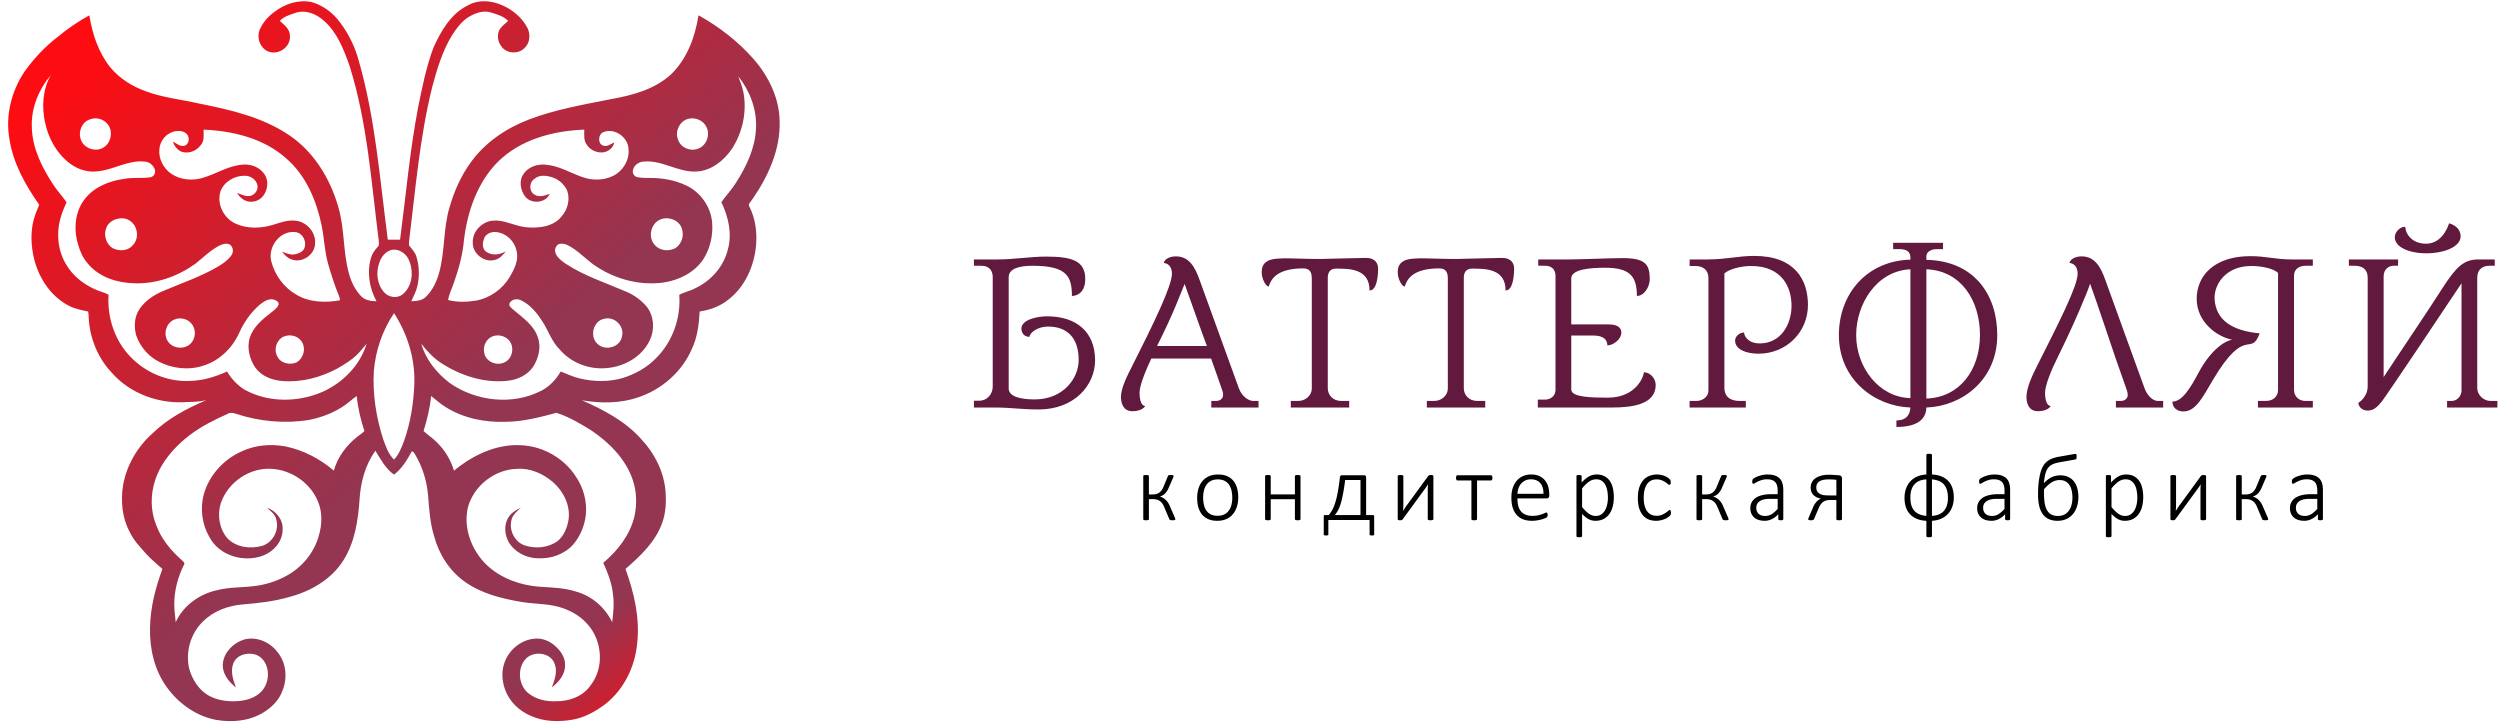 <svg xmlns="http://www.w3.org/2000/svg" width="1429" height="413" viewBox="0 0 1429 413.35" shape-rendering="geometricPrecision" text-rendering="geometricPrecision" image-rendering="optimizeQuality" fill-rule="evenodd" clip-rule="evenodd"><defs><linearGradient id="a" gradientUnits="userSpaceOnUse" x1="56.09" y1="31.41" x2="377.77" y2="422.83"><stop offset="0" stop-color="#fd0d12"/><stop offset=".561" stop-color="#943551"/><stop offset=".851" stop-color="#943551"/><stop offset="1" stop-color="#fd0d12"/></linearGradient></defs><path d="M589.97 152.04c19.77 0 22.64 6.01 22.64 17.27 2.63 0 7.64-1.63 7.64-9.76 0-10.51-7.89-12.76-22.53-12.76-8.63 0-18.39 1.63-27.52 1.63h-13.64v3.62h4.13c5.25 0 6.63 3.38 6.63 6.64v62.43c0 4.01-2.75 8.14-8.01 8.14h-2.75v3.88h11.88c9.14 0 15.4 1.12 25.15 1.12 20.4 0 32.29-13.89 32.29-28.15 0-16.27-10.76-25.15-27.53-25.15-4.76 0-14.64 1.62-14.64 7.13 0 1.75 1.13 4.63 4.63 4.63 0-1.75 3.75-5.88 10.76-5.88 10.14 0 17.39 5.75 17.39 19.14 0 10.51-8.88 22.53-25.15 22.53-8.13 0-14.89-1.63-14.89-6.26v-63.69c0-4.75 5.76-6.51 13.52-6.51zm126.28 77.33c-2.12 0-6.25-2.13-8.13-7.26 0 0-20.64-56.8-22.4-61.81-2.5-7-5.75-13.64-13.64-13.64-4.62 0-6.88 2.51-6.88 3.76 1 .12 4.63.75 4.63 6.25 0 6.89-10.51 28.53-22.27 51.81-3.25 6.38-6.88 13.38-6.88 18.64 0 2.25.62 8.13 6.5 8.13 5.13 0 7.26-2.37 7.26-3-1.87-.13-3.13-3-3.13-7.51 0-4.5 3.88-13.64 6.76-19.64h34.16c1 2.62 4.75 13.51 6.38 18.14.38 1 .5 1.88.5 2.75 0 1.75-1.37 3.26-3.75 3.38h-3v3.76h27.02v-3.76h-3.13zm-54.93-31.41c9.76-19.39 13.64-30.53 15.77-35.53 4.25 11.64 8.38 23.9 12.76 35.53h-28.53zm126.45-44.29c0-2.63-1.26-6.13-7.01-6.13-3.63 0-23.65.62-26.28.62-8.88 0-13.51-.37-18.02-.37-4 0-8.88 0-11.63 1.38-3.63 1.87-3.63 5.13-3.63 6.75 0 3.63 2.38 8.01 4 8.01 1-2.88 3.26-10.39 19.65-10.39 4.25 0 5 2.63 5 5.89v62.68c0 4.51-4 7.26-7.75 7.26h-4.26v3.76h33.41v-3.76h-4.63c-4.63 0-7.63-3.38-7.63-7.26v-63.19c0-2.62 1-5.25 4.75-5.25 7.63 0 19.15 0 19.15 12.51 4.38 0 4.88-9.01 4.88-12.51zm77.82 0c0-2.63-1.26-6.13-7.01-6.13-3.63 0-23.65.62-26.28.62-8.88 0-13.51-.37-18.02-.37-4 0-8.88 0-11.63 1.38-3.63 1.87-3.63 5.13-3.63 6.75 0 3.63 2.38 8.01 4 8.01 1-2.88 3.26-10.39 19.65-10.39 4.25 0 5 2.63 5 5.89v62.68c0 4.51-4 7.26-7.76 7.26h-4.25v3.76h33.41v-3.76h-4.63c-4.63 0-7.63-3.38-7.63-7.26v-63.19c0-2.62 1-5.25 4.75-5.25 7.63 0 19.15 0 19.15 12.51 4.37 0 4.88-9.01 4.88-12.51zm61.86-6.01c-6.39 0-24.15.76-30.28.76H879.4v3.62h3.88c5.13 0 6 3.63 6 5.88v65.07c0 4-3.38 5.63-6 5.63h-4.13v4.51h42.79c12.14 0 24.65-2.13 24.65-12.89 0-3.76-3.13-7.26-6.76-7.26 0 2.13-4.25 14.51-20.64 14.51-8.76 0-20.9-.12-20.9-4.63v-30.9h12.64c5.63 0 8.01 2.25 8.01 5.63 3.5 0 8.01-3.63 8.01-7.26 0-1.88-1.01-4.75-7.26-4.75h-21.4V159.3c0-5.38 11.26-6.13 19.4-6.13 14.14 0 18.14 4.88 18.14 16.14 4.13 0 7.38-5.13 7.38-9.76-.12-8.63-2.75-11.89-15.76-11.89zm75.58-1.25c-9.76 0-14.64 1.88-26.52 2.01h-10.52v3.75h3.26c4.5 0 7.5 2.38 7.5 6.75v64.57c0 3.25-3 5.88-6.88 5.88h-3.88v3.76h32.16v-3.76h-3.5c-3.63 0-8.76-1.12-8.76-7.63v-65.32c2.88-2.62 9.88-4.25 15.27-4.25 17.89 0 23.14 12.39 23.14 22.77 0 10.64-6.13 21.52-18.14 21.52-7.13 0-9.01-4.63-9.01-6.25-2.88.12-5.13 2.37-5.13 4.63 0 5.38 6.88 7.5 13.39 7.5 15.89 0 28.28-12.26 28.28-27.9 0-14.26-7.39-28.03-30.66-28.03zm98.41 7.64c19.9.75 30.66 17.89 30.66 37.66 0 19.77-11.51 35.66-30.66 36.29v-73.95zm-9.13 73.69c-17.89-.37-31.03-17.51-31.03-36.03 0-17.77 11.64-36.79 31.03-37.66v73.69zm0-79.2c-24.52.63-40.92 19.14-40.92 43.17 0 25.77 20.9 40.79 40.92 41.42-.25 3.75-2 7.38-8.01 7.38v3.75c13.52 0 17.02-5.63 17.14-11.13 20.03-.63 40.55-15.52 40.55-41.42 0-23.27-13.39-42.54-40.55-43.05v-2c0-2.63 2.76-4.13 5.89-4.13h3.63v-3.63h-28.53v3.63h3.62c3.38 0 6.26 1.01 6.26 4.76v1.25zm123.82 74.7c.37 1 .5 1.88.5 2.75 0 1.75-1.38 3.26-3.76 3.38h-3v3.76h27.03v-3.76h-3.13c-2.13 0-5.63-2.13-7.51-7.26 0 0-20.64-56.8-22.39-61.81-2.51-7-5.76-13.64-13.64-13.64-4.63 0-6.89 2.51-6.89 3.76 1.01.12 4.63.75 4.63 6.25 0 6.89-11.01 28.53-22.77 51.81-3.25 6.38-6.51 13.38-6.51 18.64 0 2.25.63 8.13 6.51 8.13 5.13 0 7.26-2.37 7.26-3-1.88-.13-3.13-3-3.13-7.51 0-4.5 3.88-13.64 6.88-19.64 10.01-20.27 17.14-37.42 18.9-42.8 4.25 11.64 10.63 31.16 14.64 42.8l6.38 18.14zm40.95-9.88c-4.75 8.88-9.38 16.39-14.89 16.39 0 3.38 2.5 5.63 6.38 5.63 7.13 0 11.26-8.76 16.64-17.77 19.02-32.16 21.65-12.89 26.91-26.9-16.27-1.5-24.9-7.89-25.78-19.27-.63-8.01 5.76-19.27 21.02-19.27 4.51 0 12.26 1 15.27 4v66.82c0 3.75-2.63 6.38-7.01 6.38h-4.5v3.76h31.4v-3.76h-4.25c-3.76 0-6.51-2.63-6.51-6.38v-65.32c0-3.62 2.88-5.63 6.63-5.63h4.13v-3.62h-11.88c-9.89 0-14.52-1.88-24.03-1.88-20.02 0-30.53 10.88-30.53 24.4 0 13.39 11.76 21.77 20.27 23.4-5.26 1-12.89 7-19.27 19.02zm167.01 16.01c-3.5 0-7.51-3-7.51-7.63v-62.82c0-4.75 3.01-6.88 6.89-6.88h3.13v-3.62h-9.39c-8.38 0-12.64 4.25-20.52 16.39-8.01 12.63-24.15 36.41-33.66 50.92v-57.68c0-4.25 3.25-6.01 5.51-6.01h2.75v-3.62h-28.15v3.62h3.37c3.63 0 7.39 1.5 7.39 6.88v62.07c0 6.38-5.38 9.51-5.38 9.51.37 3 3 4.38 5.25 4.38 3.5 0 5.51-1.88 8.26-5.26 2.75-3.5 36.29-53.55 45.55-67.57v61.44c0 2.75-2.26 5.88-5.64 5.88h-2.62v3.76h28.78v-3.76h-4.01zm-54.68-93.59c0 5.38 7.76 9.13 18.02 9.13 10.51 0 19.64-3.88 19.64-9.63 0-6.14-6.63-7.51-6.63-7.51s-3.12 11.64-13.13 11.64c-8.89 0-11.77-6.64-11.77-8.89 0-.62-.37-.75-.75-.75-1.87 0-5.38 2.5-5.38 6.01z" fill="#61193e"/><path d="M671.78 297.07c0 .09-.02.17-.08.24-.04.08-.12.13-.24.17-.13.05-.29.09-.49.11-.2.03-.44.05-.73.05-.36 0-.66-.02-.89-.05-.22-.04-.4-.09-.54-.14a.685.685 0 01-.33-.22 1.08 1.08 0 01-.16-.3l-2.79-6.57c-.32-.85-.69-1.58-1.11-2.19-.41-.62-.89-1.11-1.43-1.49-.54-.4-1.16-.69-1.84-.87-.69-.18-1.47-.27-2.36-.27h-2.13v11.58c0 .08-.04.15-.11.22-.07.06-.18.1-.33.14-.14.05-.31.09-.51.11a4.504 4.504 0 01-1.35 0c-.2-.02-.37-.06-.52-.11a.871.871 0 01-.29-.14c-.08-.07-.11-.14-.11-.22v-24.89c0-.07.03-.13.11-.19.07-.07.17-.12.29-.16.15-.04.32-.06.52-.08.2-.04.42-.05.67-.05.26 0 .48.01.68.05.2.02.37.04.51.08.15.04.26.09.33.16.07.06.11.12.11.19v10.64h2.13c.78 0 1.48-.09 2.12-.25a5.56 5.56 0 001.7-.81c.52-.38.98-.86 1.38-1.43.41-.58.77-1.27 1.08-2.06l2.41-5.82c.04-.12.09-.23.16-.32.08-.11.17-.19.3-.25.13-.07.3-.11.51-.13.22-.04.5-.05.84-.05.31 0 .56.01.76.05.2.02.35.05.46.11.11.03.18.09.22.16.03.05.05.12.05.22 0 .14-.02.28-.05.43-.04.13-.08.25-.14.38l-2.51 5.76c-.36.9-.76 1.66-1.2 2.27-.41.6-.83 1.09-1.27 1.49-.43.38-.87.68-1.32.89-.44.22-.86.39-1.27.52v.05c.65.2 1.25.46 1.81.79a7.3 7.3 0 011.54 1.19c.47.45.9.98 1.3 1.59.4.62.75 1.3 1.05 2.06l2.87 6.58c.04.08.07.17.08.24.04.07.06.14.06.22.02.07.03.13.03.18.01.06.02.1.02.14zm35.99-12.64c0 1.95-.25 3.75-.76 5.39-.5 1.64-1.26 3.06-2.27 4.27-.99 1.21-2.24 2.16-3.74 2.84-1.49.67-3.23 1.01-5.22 1.01-1.91 0-3.59-.3-5.03-.9-1.42-.61-2.62-1.48-3.6-2.59-.95-1.14-1.68-2.51-2.16-4.12-.47-1.6-.71-3.42-.71-5.44 0-1.94.25-3.74.73-5.38.51-1.64 1.26-3.06 2.25-4.25 1.01-1.21 2.26-2.15 3.76-2.81 1.5-.67 3.25-1 5.25-1 1.91 0 3.58.3 5.01.89 1.44.6 2.64 1.46 3.59 2.6.96 1.12 1.68 2.48 2.17 4.08.49 1.61.73 3.41.73 5.41zm-3.41.3c0-1.39-.13-2.71-.41-3.97-.27-1.27-.72-2.38-1.35-3.33-.63-.98-1.48-1.74-2.54-2.3-1.07-.58-2.39-.87-3.98-.87-1.46 0-2.72.26-3.79.79a6.974 6.974 0 00-2.62 2.19c-.67.92-1.16 2.01-1.49 3.27-.32 1.26-.49 2.63-.49 4.09 0 1.4.14 2.75.41 4.03.27 1.26.72 2.37 1.35 3.33.63.95 1.48 1.71 2.55 2.27 1.06.56 2.39.84 3.97.84 1.46 0 2.73-.26 3.79-.79a6.866 6.866 0 002.6-2.16c.68-.92 1.19-2.01 1.51-3.28.33-1.26.49-2.63.49-4.11zm39.04 12.2c0 .11-.02.21-.08.3-.05.09-.14.17-.27.22-.1.05-.27.1-.48.14-.2.03-.45.05-.76.05-.33 0-.6-.02-.81-.05-.2-.04-.36-.09-.49-.14a.517.517 0 01-.24-.22.52.52 0 01-.08-.3V285.6h-13.83v11.33c0 .11-.03.21-.08.3-.06.09-.15.17-.27.22-.11.05-.27.1-.49.14-.2.03-.46.05-.78.05-.31 0-.57-.02-.79-.05-.2-.04-.36-.09-.49-.14a.599.599 0 01-.27-.22.943.943 0 01-.05-.3v-24.48c0-.11.02-.21.05-.3a.67.67 0 01.27-.22c.13-.07.29-.11.49-.13.22-.04.48-.05.79-.05.32 0 .58.01.78.05.22.02.38.06.49.13.12.06.21.13.27.22.05.09.08.19.08.3v10.39h13.83v-10.39a.574.574 0 01.32-.52c.13-.07.29-.11.49-.13.21-.04.48-.05.81-.05.31 0 .56.01.76.05.21.02.38.06.48.13.13.06.22.13.27.22.06.09.08.19.08.3v24.48zm15.92 8.88c0 .09-.02.16-.06.22-.03.07-.1.12-.21.16-.11.05-.25.09-.41.11-.14.03-.33.05-.57.05-.27 0-.49-.02-.67-.05-.17-.02-.3-.06-.41-.11a.484.484 0 01-.24-.16.38.38 0 01-.06-.22v-10.2c0-.38.06-.63.17-.76.12-.13.37-.19.75-.19h1.95c.7-.85 1.36-1.81 1.98-2.89.61-1.1 1.18-2.48 1.7-4.14.54-1.68 1.03-3.69 1.46-6.04.45-2.34.86-5.16 1.22-8.44.02-.21.05-.4.11-.57.07-.16.15-.28.24-.38.11-.1.23-.19.35-.24.13-.05.26-.08.41-.08h12.8c.3 0 .56.11.78.32.22.2.33.52.33.95v21.51h3.67c.33 0 .56.06.71.19.14.13.22.38.22.76v10.2c0 .09-.02.16-.06.22-.04.07-.11.12-.22.16-.1.05-.25.09-.43.11a3.796 3.796 0 01-1.22 0 1.36 1.36 0 01-.4-.11.57.57 0 01-.25-.16.477.477 0 01-.05-.22v-8.33h-23.59v8.33zm18.39-31.2h-8.76c-.42 3.29-.85 6.04-1.3 8.28-.43 2.24-.89 4.11-1.38 5.63-.49 1.51-1 2.74-1.54 3.68-.54.92-1.11 1.74-1.71 2.46h14.69v-20.05zm41.7 22.32c0 .11-.02.21-.08.3-.05.09-.14.17-.27.22-.11.05-.27.1-.49.14-.19.03-.46.05-.78.05-.31 0-.57-.02-.79-.05-.19-.04-.36-.09-.48-.14a.508.508 0 01-.27-.22.73.73 0 01-.06-.3v-15.77c0-.69.01-1.37.03-2.06.04-.68.07-1.37.11-2.05-.42.7-.87 1.4-1.36 2.08-.48.67-.98 1.34-1.48 2.03l-11.53 15.77c-.09.13-.18.24-.27.33-.07.09-.17.16-.3.22-.11.05-.24.09-.4.11-.17.03-.37.05-.62.05-.26 0-.48-.02-.66-.05-.16-.04-.29-.09-.4-.14a.598.598 0 01-.25-.22.943.943 0 01-.05-.3v-24.48c0-.11.02-.21.05-.3.06-.09.15-.16.28-.22.12-.07.28-.11.48-.13.22-.04.48-.05.79-.05.63 0 1.05.06 1.27.18.23.11.35.28.35.52v15.93c0 .67-.02 1.33-.05 1.98-.02.65-.06 1.3-.11 1.95.41-.65.82-1.29 1.22-1.92.41-.63.86-1.27 1.35-1.9l11.69-16.04c.09-.13.18-.24.27-.33.09-.09.2-.16.32-.21.15-.06.3-.09.46-.11.18-.04.41-.05.68-.05.25 0 .46.01.62.05.18.02.33.06.43.13.11.06.18.13.22.22.06.09.08.19.08.3v24.48zm33.77-23.54c0 .22-.02.42-.05.6-.04.18-.09.33-.17.46a.79.79 0 01-.27.3c-.09.07-.19.11-.32.11h-7.98v22.07c0 .11-.03.21-.08.3-.06.09-.15.17-.28.22-.1.05-.26.1-.48.14-.2.03-.46.05-.79.05-.3 0-.56-.02-.78-.05-.2-.04-.36-.09-.49-.14a.599.599 0 01-.27-.22.943.943 0 01-.05-.3v-22.07h-7.99c-.12 0-.24-.04-.35-.11a.932.932 0 01-.24-.3c-.07-.13-.13-.28-.16-.46-.04-.18-.06-.38-.06-.6 0-.21.02-.41.06-.59.03-.2.09-.36.16-.49.07-.14.15-.25.24-.32.11-.07.23-.11.35-.11h19.19c.13 0 .23.04.32.11.11.07.2.18.27.32.08.13.13.29.17.49.03.18.05.38.05.59zm32.53 10.04c0 .65-.18 1.1-.52 1.36-.34.23-.68.35-1 .35H867.5c0 1.51.14 2.88.43 4.11.3 1.23.8 2.28 1.49 3.16.68.87 1.58 1.54 2.68 2.01 1.1.47 2.45.7 4.05.7 1.14 0 2.16-.1 3.06-.29.9-.2 1.68-.42 2.33-.66.67-.25 1.21-.47 1.62-.67.43-.2.74-.3.92-.3.11 0 .21.03.3.08.09.06.16.15.22.27.05.11.09.25.1.43a3.3 3.3 0 01.03 1.06c-.02.11-.04.22-.08.32-.02.1-.05.19-.11.28-.05.09-.12.18-.21.27-.1.09-.37.25-.84.48-.47.22-1.09.45-1.84.68-.76.22-1.64.41-2.65.6-1 .18-2.07.27-3.22.27-1.9 0-3.58-.28-5.04-.84-1.46-.58-2.69-1.42-3.68-2.52-.99-1.12-1.75-2.5-2.27-4.14-.51-1.64-.76-3.54-.76-5.71 0-2.07.26-3.93.79-5.57.54-1.64 1.31-3.03 2.3-4.17a9.628 9.628 0 013.57-2.62c1.41-.62 2.97-.92 4.68-.92 1.84 0 3.41.3 4.71.92 1.3.61 2.36 1.44 3.19 2.49.85 1.02 1.46 2.22 1.84 3.59.4 1.38.6 2.82.6 4.33v.65zm-3.33-.94c.05-2.6-.54-4.63-1.79-6.09-1.24-1.46-3.06-2.19-5.44-2.19-1.22 0-2.3.23-3.24.7-.92.45-1.71 1.05-2.36 1.81-.63.76-1.12 1.64-1.46 2.66-.34.99-.54 2.02-.59 3.11h14.88zm40.26 1.84c0 2.09-.23 3.97-.7 5.65-.45 1.68-1.13 3.1-2.03 4.28a9.273 9.273 0 01-3.3 2.73c-1.32.63-2.83.95-4.52.95-.72 0-1.4-.08-2.03-.25a7.6 7.6 0 01-1.87-.7c-.59-.33-1.2-.73-1.81-1.22-.6-.49-1.23-1.07-1.9-1.76v12.64c0 .11-.02.2-.08.3-.05.09-.14.16-.27.21-.11.07-.27.12-.48.14-.2.03-.46.05-.79.05-.31 0-.57-.02-.78-.05-.2-.02-.36-.07-.49-.14a.495.495 0 01-.27-.21.765.765 0 01-.06-.3v-34.2c0-.13.02-.24.06-.33a.5.5 0 01.24-.21c.13-.06.28-.09.46-.11.2-.04.43-.05.71-.05.27 0 .49.01.67.05.18.02.34.05.46.11.13.05.22.12.27.21.06.09.08.2.08.33v3.54c.76-.77 1.48-1.44 2.17-2 .68-.58 1.37-1.05 2.05-1.43.69-.38 1.39-.66 2.11-.84.73-.18 1.49-.27 2.3-.27 1.77 0 3.28.34 4.52 1.03 1.25.66 2.26 1.58 3.04 2.75.79 1.18 1.36 2.55 1.7 4.12.36 1.55.54 3.21.54 4.98zm-3.38.51c0-1.37-.11-2.69-.33-3.95-.21-1.28-.58-2.42-1.11-3.41-.5-.99-1.19-1.79-2.05-2.38-.85-.6-1.92-.89-3.22-.89-.65 0-1.29.09-1.92.27-.62.18-1.25.47-1.9.89-.65.41-1.32.96-2.03 1.62-.7.65-1.44 1.46-2.22 2.44v10.66c1.36 1.64 2.65 2.9 3.87 3.79 1.25.86 2.55 1.29 3.9 1.29 1.24 0 2.31-.29 3.19-.89.9-.61 1.63-1.4 2.2-2.38.55-.99.96-2.1 1.21-3.33.27-1.24.41-2.49.41-3.73zm36.04 8.47c0 .21-.01.41-.03.59-.02.17-.04.31-.08.44-.03.12-.09.24-.16.35-.06.09-.2.25-.43.48-.24.24-.64.54-1.2.9-.54.36-1.15.68-1.83.95-.69.27-1.43.48-2.22.65-.8.18-1.62.27-2.47.27-1.69 0-3.2-.28-4.51-.84a8.66 8.66 0 01-3.28-2.52c-.88-1.12-1.56-2.48-2.03-4.08-.45-1.63-.67-3.5-.67-5.61 0-2.38.28-4.42.84-6.11.57-1.7 1.36-3.09 2.35-4.17a9.152 9.152 0 013.46-2.38 11.7 11.7 0 014.28-.78c.81 0 1.59.08 2.32.24.74.14 1.42.34 2.03.6.64.25 1.19.54 1.68.86.49.33.84.61 1.06.84.23.22.38.39.46.51.09.11.15.24.19.38.05.15.09.31.1.49.02.16.03.36.03.59 0 .53-.08.9-.24 1.11-.15.2-.31.3-.49.3-.25 0-.57-.16-.95-.49-.36-.32-.83-.67-1.4-1.05-.58-.4-1.29-.76-2.11-1.08-.82-.33-1.79-.49-2.93-.49-2.34 0-4.15.9-5.43 2.71-1.27 1.8-1.9 4.41-1.9 7.82 0 1.71.17 3.21.52 4.52.34 1.28.83 2.35 1.46 3.21.65.85 1.43 1.49 2.35 1.93.92.41 1.96.62 3.11.62 1.08 0 2.04-.17 2.87-.52.83-.34 1.55-.72 2.16-1.13.62-.42 1.12-.8 1.52-1.14.41-.34.72-.51.92-.51.11 0 .2.03.27.11.09.05.16.15.22.29.05.13.09.29.11.49.03.18.05.4.05.65zm32.98 3.76c0 .09-.02.17-.08.24-.03.08-.12.13-.24.17-.13.05-.29.09-.49.11-.2.03-.44.05-.73.05-.36 0-.66-.02-.89-.05-.22-.04-.4-.09-.54-.14a.685.685 0 01-.33-.22 1.08 1.08 0 01-.16-.3l-2.79-6.57c-.32-.85-.69-1.58-1.11-2.19-.41-.62-.89-1.11-1.43-1.49-.54-.4-1.16-.69-1.84-.87-.69-.18-1.47-.27-2.35-.27h-2.14v11.58c0 .08-.04.15-.11.22-.07.06-.18.1-.32.14-.15.05-.32.09-.52.11a4.504 4.504 0 01-1.35 0c-.2-.02-.37-.06-.51-.11a.84.84 0 01-.3-.14c-.08-.07-.11-.14-.11-.22v-24.89c0-.07.03-.13.11-.19a.71.71 0 01.3-.16c.14-.04.31-.06.51-.08.2-.04.42-.05.68-.05.25 0 .47.01.67.05.2.02.37.04.52.08.14.04.25.09.32.16.07.06.11.12.11.19v10.64h2.14c.77 0 1.47-.09 2.11-.25.63-.18 1.2-.45 1.7-.81.53-.38.98-.86 1.38-1.43.42-.58.78-1.27 1.08-2.06l2.41-5.82c.04-.12.09-.23.16-.32.08-.11.17-.19.3-.25.13-.07.3-.11.52-.13.21-.04.49-.05.84-.05.3 0 .55.01.75.05.2.02.35.05.46.11.11.03.18.09.22.16.03.05.05.12.05.22 0 .14-.02.28-.05.43-.04.13-.08.25-.14.38l-2.51 5.76c-.36.9-.76 1.66-1.19 2.27-.42.6-.84 1.09-1.28 1.49-.43.38-.87.68-1.32.89-.43.22-.86.39-1.27.52v.05c.65.2 1.25.46 1.81.79a7.3 7.3 0 011.54 1.19c.47.45.9.98 1.3 1.59.4.62.75 1.3 1.06 2.06l2.86 6.58c.04.08.07.17.09.24.03.07.05.14.05.22.02.07.03.13.03.18.01.06.02.1.02.14zm31.31-.14c0 .19-.06.33-.19.44-.11.09-.26.15-.46.19-.18.05-.43.08-.76.08-.3 0-.57-.03-.78-.08-.22-.04-.39-.1-.52-.19a.623.623 0 01-.16-.44v-2.73c-1.1 1.19-2.32 2.11-3.65 2.76-1.32.65-2.69.98-4.11.98-1.28 0-2.44-.17-3.47-.49-1.01-.34-1.86-.82-2.57-1.43-.7-.64-1.24-1.39-1.62-2.28-.38-.88-.57-1.87-.57-2.98 0-1.35.28-2.52.84-3.51.56-1.01 1.35-1.85 2.38-2.52 1.03-.67 2.27-1.16 3.71-1.49 1.44-.34 3.05-.51 4.81-.51h3.9v-2.11c0-1.05-.11-1.97-.33-2.76-.21-.81-.56-1.49-1.05-2.03-.49-.54-1.12-.95-1.89-1.22-.78-.27-1.73-.4-2.84-.4-1.09 0-2.06.13-2.93.4-.86.26-1.62.54-2.27.87-.65.32-1.19.62-1.62.89-.42.25-.72.38-.9.38-.1 0-.2-.02-.29-.05a.723.723 0 01-.25-.19c-.05-.11-.1-.24-.13-.38-.02-.17-.03-.36-.03-.57 0-.38.03-.68.08-.89.05-.24.19-.46.41-.68.23-.23.64-.5 1.21-.81.58-.31 1.24-.59 1.98-.84.76-.27 1.57-.49 2.44-.65.86-.16 1.73-.24 2.59-.24 1.68 0 3.1.21 4.25.62 1.16.4 2.08.97 2.79 1.73.72.76 1.24 1.7 1.54 2.82.31 1.09.46 2.35.46 3.76v16.55zm-3.22-11.55h-4.46c-1.3 0-2.44.12-3.41.35-.98.24-1.79.58-2.44 1.03-.65.45-1.14.99-1.46 1.62-.31.64-.46 1.36-.46 2.17 0 1.41.44 2.53 1.33 3.38.9.83 2.16 1.24 3.78 1.24a6.9 6.9 0 003.58-.97c1.12-.67 2.3-1.68 3.54-3.06v-5.76zm36.8 11.55c0 .11-.03.21-.08.3-.06.09-.15.17-.27.22-.11.05-.27.1-.49.14-.2.03-.46.05-.78.05-.31 0-.57-.02-.79-.05-.2-.04-.36-.09-.49-.14a.599.599 0 01-.27-.22.943.943 0 01-.05-.3v-10.9h-2.98c-1.28 0-2.27.11-2.97.33-.69.19-1.31.52-1.87.97-.54.45-1.03 1.03-1.46 1.73-.41.69-.81 1.52-1.19 2.49l-2.17 5.06c-.09.22-.18.4-.27.54a.85.85 0 01-.37.3c-.15.07-.34.12-.57.14-.22.03-.5.05-.84.05-.18 0-.35-.01-.52-.03-.16-.02-.31-.05-.46-.11a.876.876 0 01-.32-.16.517.517 0 01-.11-.32c0-.1.04-.26.11-.49.09-.24.27-.67.54-1.3l2.11-4.98c.51-1.19 1.14-2.22 1.9-3.08.77-.89 1.64-1.53 2.62-1.92-1.79-.31-3.21-1-4.28-2.06-1.06-1.07-1.59-2.49-1.59-4.28 0-1.13.23-2.15.7-3.05.47-.91 1.16-1.67 2.06-2.3.92-.63 2.03-1.12 3.33-1.46 1.31-.35 2.81-.52 4.49-.52.34 0 .76.02 1.27.06.52.02 1.06.04 1.62.08.56.03 1.09.07 1.6.11.52.03.95.07 1.27.1.52.06.91.25 1.16.57.27.33.41.72.41 1.19v23.24zm-3.22-22.43c-.74-.09-1.49-.15-2.25-.19-.75-.03-1.46-.05-2.11-.05-1.37 0-2.51.12-3.43.35-.9.24-1.64.56-2.2.98-.54.41-.92.91-1.16 1.48-.21.56-.32 1.18-.32 1.84 0 .71.12 1.34.38 1.9.27.56.67 1.04 1.21 1.43.56.38 1.27.68 2.11.9.87.19 2.09.29 3.66.29h4.11v-8.93zm67.19 9.99c0 1.87-.27 3.61-.81 5.19-.55 1.59-1.35 2.98-2.41 4.17-1.05 1.17-2.36 2.12-3.93 2.84-1.55.72-3.33 1.14-5.35 1.25v8.71c0 .11-.03.2-.09.3-.05.09-.14.16-.27.21-.1.07-.27.12-.48.14-.2.03-.45.05-.76.05s-.57-.02-.78-.05c-.2-.02-.37-.07-.49-.14a.495.495 0 01-.27-.21.765.765 0 01-.06-.3v-8.71c-2.07-.09-3.89-.46-5.46-1.11-1.55-.65-2.85-1.54-3.9-2.66-1.05-1.11-1.83-2.46-2.35-4.03-.53-1.57-.79-3.32-.79-5.25 0-1.87.27-3.6.81-5.19.55-1.61 1.34-2.99 2.38-4.17 1.07-1.19 2.38-2.14 3.93-2.84 1.57-.72 3.36-1.14 5.38-1.24V260.3c0-.11.02-.21.06-.3.05-.09.14-.16.27-.21.12-.06.29-.1.49-.14.21-.04.47-.05.78-.05.31 0 .56.01.76.05.21.04.38.08.48.14.13.05.22.12.27.21.06.09.09.19.09.3v11.15c2.09.1 3.92.48 5.49 1.13 1.57.65 2.87 1.54 3.89 2.65 1.05 1.12 1.83 2.47 2.33 4.04.52 1.57.79 3.31.79 5.22zm-3.36.3c0-3.21-.72-5.7-2.16-7.47-1.43-1.77-3.76-2.79-6.98-3.06v20.86c2.99-.14 5.26-1.09 6.81-2.84 1.55-1.77 2.33-4.27 2.33-7.49zm-12.34-10.53c-2.99.14-5.26 1.09-6.82 2.84-1.55 1.73-2.32 4.23-2.32 7.5 0 1.57.16 2.97.48 4.22.35 1.24.88 2.31 1.6 3.19.74.88 1.69 1.59 2.84 2.11 1.16.52 2.56.86 4.22 1v-20.86zm47.92 22.67c0 .19-.06.33-.19.44-.11.09-.26.15-.46.19-.18.05-.43.08-.76.08-.3 0-.56-.03-.78-.08-.22-.04-.39-.1-.51-.19a.587.587 0 01-.17-.44v-2.73c-1.1 1.19-2.31 2.11-3.65 2.76a9.17 9.17 0 01-4.11.98c-1.28 0-2.44-.17-3.47-.49-1-.34-1.86-.82-2.56-1.43a6.405 6.405 0 01-1.63-2.28c-.38-.88-.57-1.87-.57-2.98 0-1.35.28-2.52.84-3.51.56-1.01 1.36-1.85 2.38-2.52 1.03-.67 2.27-1.16 3.71-1.49 1.44-.34 3.05-.51 4.82-.51h3.89v-2.11c0-1.05-.11-1.97-.32-2.76-.22-.81-.57-1.49-1.06-2.03-.48-.54-1.11-.95-1.89-1.22-.78-.27-1.72-.4-2.84-.4-1.08 0-2.06.13-2.92.4-.87.26-1.63.54-2.28.87-.65.32-1.19.62-1.62.89-.42.25-.71.38-.89.38-.11 0-.21-.02-.3-.05a.614.614 0 01-.24-.19c-.06-.11-.1-.24-.14-.38-.02-.17-.03-.36-.03-.57 0-.38.03-.68.08-.89.06-.24.19-.46.41-.68.23-.23.64-.5 1.22-.81.57-.31 1.23-.59 1.97-.84.76-.27 1.57-.49 2.44-.65.86-.16 1.73-.24 2.6-.24 1.67 0 3.09.21 4.24.62 1.16.4 2.09.97 2.79 1.73.72.76 1.24 1.7 1.54 2.82.31 1.09.46 2.35.46 3.76v16.55zm-3.22-11.55h-4.46c-1.3 0-2.44.12-3.41.35-.97.24-1.79.58-2.44 1.03-.65.45-1.13.99-1.46 1.62-.3.64-.46 1.36-.46 2.17 0 1.41.45 2.53 1.33 3.38.9.83 2.16 1.24 3.79 1.24 1.28 0 2.47-.32 3.57-.97 1.12-.67 2.3-1.68 3.54-3.06v-5.76zm42.27-1.11c0 1.99-.27 3.82-.81 5.49-.53 1.66-1.3 3.11-2.33 4.33a10.54 10.54 0 01-3.74 2.84c-1.47.67-3.16 1.01-5.06 1.01-1.89 0-3.54-.32-4.95-.95a8.687 8.687 0 01-3.46-2.82c-.92-1.26-1.61-2.83-2.06-4.7-.45-1.9-.67-4.11-.67-6.63 0-2.33.1-4.46.3-6.39.21-1.93.5-3.64.86-5.14.36-1.5.79-2.75 1.27-3.76.49-1.01.98-1.8 1.49-2.38.52-.58 1.03-1.05 1.52-1.41.5-.36 1.05-.69 1.65-1 .61-.3 1.3-.58 2.08-.81.79-.25 1.7-.47 2.71-.65l8.73-1.54c.31-.06.56-.08.74-.08.19 0 .35.05.46.16.1.11.18.29.21.54.04.25.06.6.06 1.03 0 .29-.02.52-.06.7-.02.18-.07.33-.16.43-.07.11-.2.19-.38.25-.18.05-.42.11-.7.16l-8.15 1.46c-.84.15-1.59.31-2.24.49-.65.16-1.23.35-1.73.57-.51.21-.96.46-1.36.73-.38.25-.76.58-1.16 1-.4.41-.76.93-1.08 1.54-.31.61-.58 1.32-.81 2.11-.22.78-.4 1.63-.54 2.57-.15.94-.29 1.95-.41 3.03.65-.7 1.32-1.33 2.03-1.89.7-.56 1.43-1.03 2.19-1.41.77-.4 1.59-.69 2.43-.89.85-.22 1.76-.33 2.74-.33 1.75 0 3.27.31 4.57.92 1.3.6 2.38 1.45 3.25 2.55.86 1.08 1.5 2.38 1.92 3.89.43 1.52.65 3.18.65 4.98zm-3.41.35c0-1.3-.13-2.54-.38-3.73-.24-1.21-.63-2.27-1.19-3.19a6.464 6.464 0 00-2.25-2.22c-.94-.56-2.09-.84-3.46-.84-.85 0-1.64.11-2.38.32-.72.2-1.44.52-2.14.95-.7.42-1.41.95-2.14 1.6-.7.65-1.46 1.41-2.27 2.3-.04.32-.05.71-.05 1.16v1.35c0 2.1.13 3.94.4 5.55.27 1.61.71 2.95 1.33 4.03.63 1.08 1.46 1.9 2.49 2.46 1.03.55 2.3.81 3.81.81 1.32 0 2.49-.25 3.52-.75a7.017 7.017 0 002.57-2.14c.7-.92 1.24-2.03 1.6-3.33.36-1.3.54-2.74.54-4.33zm40.5-.29c0 2.09-.23 3.97-.7 5.65-.45 1.68-1.13 3.1-2.03 4.28a9.104 9.104 0 01-3.3 2.73c-1.32.63-2.82.95-4.52.95-.72 0-1.39-.08-2.03-.25-.63-.14-1.25-.38-1.86-.7-.6-.33-1.2-.73-1.82-1.22-.59-.49-1.22-1.07-1.89-1.76v12.64c0 .11-.03.2-.08.3-.06.09-.15.16-.27.21-.11.07-.27.12-.49.14-.2.03-.46.05-.78.05-.31 0-.57-.02-.79-.05-.2-.02-.36-.07-.49-.14a.582.582 0 01-.27-.21.993.993 0 01-.05-.3v-34.2c0-.13.02-.24.05-.33.06-.09.14-.16.25-.21.12-.06.28-.09.46-.11.2-.04.43-.05.7-.05.27 0 .5.01.68.05.18.02.33.05.46.11.12.05.21.12.27.21.05.09.08.2.08.33v3.54c.76-.77 1.48-1.44 2.16-2 .69-.58 1.37-1.05 2.06-1.43.69-.38 1.39-.66 2.11-.84.72-.18 1.49-.27 2.3-.27 1.77 0 3.27.34 4.52 1.03 1.24.66 2.25 1.58 3.03 2.75.79 1.18 1.36 2.55 1.7 4.12.36 1.55.54 3.21.54 4.98zm-3.38.51c0-1.37-.11-2.69-.32-3.95-.22-1.28-.59-2.42-1.11-3.41-.51-.99-1.19-1.79-2.06-2.38-.85-.6-1.92-.89-3.22-.89-.65 0-1.29.09-1.92.27-.61.18-1.24.47-1.89.89-.65.41-1.33.96-2.03 1.62-.71.65-1.45 1.46-2.22 2.44v10.66c1.35 1.64 2.64 2.9 3.87 3.79 1.24.86 2.54 1.29 3.89 1.29 1.25 0 2.31-.29 3.2-.89.9-.61 1.63-1.4 2.19-2.38.56-.99.96-2.1 1.22-3.33.27-1.24.4-2.49.4-3.73zm39.34 12.09c0 .11-.02.21-.08.3-.05.09-.14.17-.27.22-.1.05-.27.1-.48.14-.2.03-.46.05-.79.05-.31 0-.57-.02-.78-.05-.2-.04-.36-.09-.49-.14a.508.508 0 01-.27-.22.729.729 0 01-.05-.3v-15.77c0-.69 0-1.37.02-2.06.04-.68.07-1.37.11-2.05-.41.7-.87 1.4-1.35 2.08-.49.67-.99 1.34-1.49 2.03l-11.53 15.77c-.09.13-.18.24-.27.33-.07.09-.17.16-.3.22-.1.05-.24.09-.4.11-.16.03-.37.05-.62.05-.26 0-.47-.02-.65-.05-.17-.04-.3-.09-.41-.14a.517.517 0 01-.24-.22.73.73 0 01-.06-.3v-24.48c0-.11.02-.21.06-.3.05-.09.14-.16.27-.22.13-.07.29-.11.48-.13.22-.04.48-.05.79-.05.63 0 1.06.06 1.27.18.24.11.35.28.35.52v15.93c0 .67-.01 1.33-.05 1.98-.02.65-.06 1.3-.11 1.95.42-.65.82-1.29 1.22-1.92.41-.63.86-1.27 1.35-1.9l11.69-16.04c.09-.13.18-.24.27-.33.09-.09.2-.16.33-.21.14-.06.29-.09.46-.11.18-.04.4-.05.67-.05.26 0 .46.01.62.05.19.02.33.06.44.13.1.06.18.13.21.22.06.09.08.19.08.3v24.48zm35.53.14c0 .09-.02.17-.08.24-.03.08-.11.13-.24.17-.13.05-.29.09-.49.11-.2.03-.44.05-.73.05-.36 0-.66-.02-.89-.05-.22-.04-.4-.09-.54-.14a.685.685 0 01-.33-.22.87.87 0 01-.16-.3l-2.79-6.57c-.32-.85-.69-1.58-1.11-2.19-.41-.62-.89-1.11-1.43-1.49-.54-.4-1.16-.69-1.84-.87-.69-.18-1.47-.27-2.36-.27h-2.13v11.58c0 .08-.04.15-.11.22-.07.06-.18.1-.33.14-.14.05-.31.09-.51.11a4.504 4.504 0 01-1.35 0c-.2-.02-.37-.06-.52-.11a.871.871 0 01-.29-.14c-.08-.07-.11-.14-.11-.22v-24.89c0-.07.03-.13.11-.19.07-.07.17-.12.29-.16.15-.04.32-.06.52-.08.2-.04.42-.05.67-.05.26 0 .48.01.68.05.2.02.37.04.51.08.15.04.26.09.33.16.07.06.11.12.11.19v10.64h2.13c.78 0 1.48-.09 2.12-.25.63-.18 1.2-.45 1.7-.81.52-.38.98-.86 1.38-1.43.42-.58.77-1.27 1.08-2.06l2.41-5.82c.04-.12.09-.23.16-.32.07-.11.17-.19.3-.25.13-.07.3-.11.51-.13.22-.04.5-.05.84-.05.31 0 .56.01.76.05.2.02.35.05.46.11.11.03.18.09.22.16.03.05.05.12.05.22 0 .14-.02.28-.05.43-.04.13-.08.25-.14.38l-2.51 5.76c-.37.9-.76 1.66-1.2 2.27-.41.6-.83 1.09-1.27 1.49-.43.38-.87.68-1.32.89-.43.22-.86.39-1.27.52v.05c.65.2 1.25.46 1.81.79a7.3 7.3 0 011.54 1.19c.47.45.9.98 1.3 1.59.4.62.75 1.3 1.05 2.06l2.87 6.58c.04.08.07.17.08.24.04.07.06.14.06.22.02.07.03.13.03.18.01.06.02.1.02.14zm31.31-.14c0 .19-.06.33-.19.44-.11.09-.26.15-.46.19-.18.05-.43.08-.76.08-.31 0-.57-.03-.78-.08-.22-.04-.39-.1-.52-.19a.623.623 0 01-.16-.44v-2.73c-1.1 1.19-2.32 2.11-3.65 2.76-1.32.65-2.69.98-4.11.98-1.28 0-2.44-.17-3.47-.49-1.01-.34-1.87-.82-2.57-1.43-.7-.64-1.24-1.39-1.62-2.28-.38-.88-.57-1.87-.57-2.98 0-1.35.28-2.52.84-3.51.56-1.01 1.35-1.85 2.38-2.52 1.03-.67 2.26-1.16 3.71-1.49 1.44-.34 3.05-.51 4.81-.51h3.9v-2.11c0-1.05-.11-1.97-.32-2.76-.22-.81-.57-1.49-1.06-2.03-.49-.54-1.12-.95-1.9-1.22-.77-.27-1.72-.4-2.84-.4-1.08 0-2.05.13-2.92.4-.86.26-1.62.54-2.27.87-.65.32-1.19.62-1.62.89-.42.25-.72.38-.9.38a.88.88 0 01-.29-.05.642.642 0 01-.25-.19c-.05-.11-.1-.24-.13-.38-.02-.17-.03-.36-.03-.57 0-.38.03-.68.08-.89.05-.24.19-.46.41-.68.23-.23.64-.5 1.21-.81.58-.31 1.24-.59 1.98-.84.76-.27 1.57-.49 2.43-.65.87-.16 1.74-.24 2.6-.24 1.68 0 3.1.21 4.25.62 1.15.4 2.08.97 2.79 1.73.72.76 1.23 1.7 1.54 2.82.31 1.09.46 2.35.46 3.76v16.55zm-3.22-11.55h-4.47c-1.29 0-2.43.12-3.4.35-.98.24-1.79.58-2.44 1.03-.65.45-1.14.99-1.46 1.62-.31.64-.46 1.36-.46 2.17 0 1.41.44 2.53 1.32 3.38.91.83 2.17 1.24 3.79 1.24 1.28 0 2.47-.32 3.58-.97 1.11-.67 2.29-1.68 3.54-3.06v-5.76z"/><path d="M156.26 6.92c5.93-4.7 13.79-7.25 21.3-5.77 6.63 1.9 12.51 6.21 16.49 11.86 4.86 6.42 8.4 13.81 10.54 21.58 9.61 33.39 12.13 68.21 16.66 102.52 2.34.01 4.68.01 7.02 0 3.34-25.16 5.51-50.49 10.28-75.42 2.34-11.71 4.71-23.5 8.91-34.68 4.35-9.56 10.11-19.5 19.98-24.11 5.84-3.25 13.09-2.58 19.05.01 6.11 2.62 11.61 7.14 14.68 13.13 1.77 3.6 1.45 8.48-1.59 11.31-3.5 3.91-10.72 3.44-13.52-1.08-1.99-2.6-2.4-6.31-.96-9.25 1.27-2.06 3.31-3.44 5.03-5.06-2.64-2.67-6.36-3.76-9.85-4.82-3.78-1.2-7.8-.05-11.21 1.71-4.82 2.32-8.09 6.79-10.97 11.15-5.6 9.14-8.72 19.55-11.46 29.86-7.14 28.74-9.53 58.35-13.16 87.67-.06.99-.23 2.01.01 2.99 1.49 1.9 3.3 3.66 4.04 6.04 1.78 5.49 1.91 11.48.65 17.1-.68 3.07-2.25 5.81-3.48 8.68 2.88-.09 6.08-.34 8.27-2.45 4.03-3.86 6.38-9.11 7.81-14.44 3.15-11.94 2.21-24.58 5.67-36.46 2.65-9.29 6.58-18.34 12.3-26.15 8.21-11.41 20.26-19.49 33.23-24.47 15.28-5.81 31.45-8.57 47.42-11.74 12.15-2.19 24.79-5.62 34.07-14.26 9.04-8.86 13.62-21.29 15.53-33.62 11.79 6.53 22.67 14.95 31.59 25.12 8.54 9.8 14.65 22.28 14.83 35.5.48 16.22-6.58 31.6-15.63 44.66-.78 1.35-2.82 2.72-1.57 4.41 3.35 6.64 4.29 14.26 3.74 21.62-1.02 11.85-6.16 23.77-15.66 31.18-4.73 3.93-10.62 6.05-16.64 6.97-.39 7.42-1.34 14.97-4.6 21.73-5.66 12.91-17.2 22.89-30.44 27.33-10.36 3.58-21.64 3.56-32.34 1.72 12.34 5.41 24.68 11.84 33.8 22.05 7.6 7.97 12.92 18.32 14 29.38.54 6.38.3 12.98-1.96 19.02-3.93 10.74-12.48 18.74-20.89 26.04 4.92 13.61 8.36 28.17 6.67 42.74-1.27 13.28-7.58 26.18-18.08 34.49-5.57 4.19-11.82 7.74-18.74 8.98-7.97 1.4-16.49 1.23-23.97-2.16-6.68-2.78-12.39-8.22-14.81-15.16-1.9-5.25-2.12-11.24.14-16.41 2.81-6.75 9.35-11.92 16.66-12.59 4.57-.49 9.15 1.46 12.4 4.64 2.86 2.67 5.26 6.26 5.15 10.33.2 5.36-3.54 9.83-7.55 12.9 1.55-4.19 3.29-8.79 1.69-13.24-2.19-6.91-12.49-8.02-16.94-2.73-4.92 5.68-3.65 15.8 2.69 19.96 4.23 3 9.49 4.13 14.61 3.93 7.58.18 15.7-2.61 20.12-9.13 7.97-10.09 6.69-25.68-1.85-35.03-3.55-4.06-8.27-6.95-13.27-8.83-7.89-3.04-16.5-2.44-24.72-3.87-11.16-1.89-22.55-4.74-31.95-11.38-8.9-6.22-15.05-15.92-17.79-26.39-2.32-7.52-2.77-15.42-3.41-23.22-.7-8.35-3.29-16.51-7.61-23.68-.38-.68-.89-1.31-1.7-1.43-2.66 4.93-5.64 9.88-10.15 13.33-4.85-3.43-7.63-8.77-10.68-13.69-5.77 8.09-8.43 17.94-9.05 27.79-.8 12.05-2.68 24.51-9.23 34.9-6.87 10.98-18.74 17.75-30.97 20.99-8.51 2.45-17.32 3.49-26.1 4.21-8.5.61-17.16 3.66-23.27 9.81-7.05 6.77-10.14 17.4-7.9 26.94 1.3 4.71 3.77 9.18 7.29 12.58 5.57 5.26 13.67 6.61 21.04 5.98 5.67-.45 11.86-2.68 14.8-7.92 3.47-5.91 2.33-15.17-4.31-18.33-4.69-1.95-11.46-.54-13.51 4.6-1.87 4.59-.2 9.49 1.45 13.86-4.38-3.24-8.23-8.41-7.43-14.16.88-6.39 6.26-11.49 12.24-13.27 7.02-1.85 14.68 1.5 18.95 7.22 5.1 6.13 5.83 15.1 2.74 22.33-1.96 5.43-6.34 9.58-11.19 12.45-7.96 4.75-17.69 5.56-26.68 4.01-11.22-2.12-21.18-9.16-27.9-18.31-7.35-9.84-10.22-22.46-9.88-34.61.2-11.49 3.15-22.71 7.08-33.43-3.06-2.84-6.41-5.38-9.2-8.51-3.48-3.97-7.28-7.79-9.5-12.66-4.38-8-5.15-17.45-3.88-26.36 1.97-11.61 8.21-22.31 16.95-30.08 8.73-8.48 19.63-14.22 30.73-18.94-3.48.8-7.03 1.04-10.58 1.04-15.97 1.37-32.85-4.55-43.53-16.8-8.34-8.78-13-20.89-13.22-32.99-.06-.49-.18-1.47-.23-1.96-3.75-.85-7.63-1.45-11.05-3.32-9.8-4.98-16.47-14.78-19.49-25.2-2.36-8.8-2.85-18.43.33-27.08.67-1.85 1.48-3.64 2.19-5.48-7.92-11.28-14.92-23.73-17.04-37.58-2.38-13.33 1.11-27.3 8.55-38.47 5.34-7.59 11.8-14.38 19.14-20.04 5.6-4.66 11.65-8.79 18.03-12.28 1.7 10.69 5.24 21.39 12.09 29.89 5.26 6.24 12.38 10.77 20.01 13.49 9.85 3.72 20.4 4.73 30.61 7.06 17.9 3.59 36.33 7.75 51.69 18.18 13.93 9.41 23.21 24.49 27.86 40.5 3.84 12.38 2.75 25.64 6.13 38.12 1.28 5.02 3.6 9.87 7.23 13.6 2.27 2.25 5.63 2.64 8.66 2.75-4.07-7.48-5.6-16.49-3.18-24.77.65-2.39 2.05-4.45 3.75-6.21 1.33-1.1.65-2.96.63-4.43-4.25-33.26-6.49-67.13-16.62-99.28-3.31-9.38-7.09-19.21-14.76-25.9-4.32-3.87-10.63-6.41-16.34-4.37-3.08 1.09-6.53 2.02-8.8 4.54 2.61 2.38 5.95 4.83 5.79 8.8.42 6.69-7.66 11.55-13.37 8.25-4.03-2.36-5.65-7.68-3.95-11.98 1.81-4.05 4.71-7.54 8.32-10.09zM17.61 72.9c.26 12.07 5.93 23.1 12.38 32.96 2.26 3.45 5.14 6.43 7.46 9.83-1.11 2.66-2.33 5.28-3.13 8.06-2.82 8.92-2.08 19.13 2.73 27.23 3.91 6.93 10.52 11.98 17.76 15 2.22.93 4.63 1.43 6.71 2.68-.88 12.79 3.44 26.04 12.37 35.3 8.77 9.29 21.61 14.66 34.36 13.96 7.33-.19 14.41-2.38 21.05-5.39 2.52 4.22 5.93 7.96 10.16 10.48 13.72 7.5 30.82 7.24 44.92.95 11.41-5.29 21.04-15.07 24.75-27.3-1.7 1.85-3.14 3.93-4.94 5.7-3.49 3.56-7.77 6.18-12.08 8.61-9.59 5.06-20.5 7.91-31.36 6.99-5.72-.5-11.68-2.7-15.17-7.51-3.37-4.82-4.98-11.18-3.4-16.94 1.86-6.17 6.96-10.57 11.89-14.34 1.68-1.45 3.81-2.66 4.67-4.8.37-1.85-1.54-2.65-2.97-3.05-2.97-.62-5.63 1.31-7.84 3.04-5.05 4.37-8.97 9.98-11.7 16.08-3.88 8.69-11.36 15.92-20.48 18.75-8.53 2.81-18.14 1.68-26.01-2.57-5.76-3.08-10.2-8.47-12.38-14.63-1.47-5.02-1.12-10.84 1.88-15.24 3.24-4.74 8.16-8.04 13.37-10.22 10.56-4.52 21.52-8.16 31.46-14 2.91-1.72 5.79-3.7 7.74-6.52 1.31-1.84.99-4.62-.79-6.02-1.92-1.09-4.24-.4-6.09.5-5.18 2.64-9.28 6.89-13.81 10.45-10.12 7.2-22.45 11.61-34.94 11.12-9.67-.21-19.96-3.42-26.38-11.08-3.43-3.74-5.17-8.65-6.38-13.49-1.87-8.04-.68-17.1 4.52-23.68 5.4-6.95 14.08-10.33 22.55-11.5 4.92-.92 9.97-.13 14.9-.89 2.08-.25 3.23-2.67 2.54-4.56-.91-2.46-3.3-4.42-5.96-4.42-9.23-.95-17.35 4.56-26.32 5.52-5.89.9-11.96-1.05-16.62-4.69-7.33-5.67-12-14.27-13.89-23.28-1.93-9.02-1.33-18.93 3.34-27.04-6.96 8.26-11.4 19.01-10.87 29.95zm404.12-29.29c.96 2.8 2.16 5.53 2.8 8.44 2.36 11.13-.1 23.08-6.11 32.66-4.7 7.04-12.18 13.17-20.94 13.44-10.36.38-19.42-6.73-29.83-5.71-2.99.05-6.04 2.4-6.23 5.5-.16 1.65 1.17 3.19 2.74 3.47 3.26.59 6.58.26 9.86.43 6.94.33 13.9 1.94 20.01 5.33 7.05 4.19 12.06 11.8 12.76 20.05.64 7.41-1.13 15.06-5.16 21.3-5.13 7.51-13.85 11.8-22.65 13.11-13.22 1.82-26.92-1.7-38.07-8.94-5.05-3.14-9.03-7.69-14.04-10.87-2.03-1.31-4.3-2.64-6.81-2.36-2.04.01-3.24 2.39-3.14 4.21.54 3.27 3.46 5.34 5.97 7.13 10.83 7.11 23.24 11.07 35.03 16.18 4.42 1.91 8.4 4.81 11.5 8.51 4.12 5.29 4.64 12.91 1.81 18.92-4.56 10.09-15.6 15.89-26.31 16.27-9.48.46-19.17-3.47-25.36-10.79-4.53-4.42-6.38-10.66-9.78-15.85-3.06-4.89-6.89-9.56-12.13-12.17-2.16-1.18-5.34-.8-6.66 1.42-.9 1.72 1.02 2.9 2.08 3.9 5.24 4.48 11.53 8.65 13.9 15.47 2.24 5.79.55 12.37-2.73 17.41-3.39 4.73-9.12 7.3-14.78 7.8-13.38 1.37-26.77-3.06-37.92-10.34-4.37-2.86-7.89-6.79-11.13-10.85 2.61 9.2 8.96 16.88 16.46 22.57 14.99 10.39 35.78 12.74 52.16 4.29 4.74-2.41 8.47-6.41 11.13-11 3.53 1.34 6.94 3.02 10.64 3.89 8.02 1.99 16.59 2.14 24.59-.09 7.14-2.23 13.93-5.89 19.19-11.31 9.52-9.37 14.42-23.05 13.42-36.37 2.92-1.63 6.29-2.17 9.22-3.81 8.96-4.22 16.18-12.32 18.56-22.07 2.56-9.13.3-18.81-3.7-27.15 2.66-3.76 5.89-7.1 8.32-11.04 5.97-9.29 10.99-19.75 11.48-30.98.65-10.85-3.46-21.6-10.15-30zM50.9 68.27c-4.52 1.41-6.88 6.84-5.36 11.26 1.49 5.24 8.38 7.72 12.96 4.92 4.18-2.41 5.63-8.44 3.11-12.56-2.22-3.53-6.79-5.18-10.71-3.62zm341.82-.17c-4.63 1.45-7.27 7.06-5.5 11.6 1.41 4.74 7.19 7.19 11.66 5.29 4.74-1.72 6.96-7.93 4.62-12.39-1.82-3.94-6.76-5.77-10.78-4.5zm-276.85 6.06c-.02 3.04.55 6.59-1.74 9-2.42 3.26-6.73 4.89-10.65 3.71-2.62-.96-4.35-3.37-5.29-5.92 2.16 1.06 4.27 3.11 6.85 2.42 2.38-.91 2.89-4.11 1.69-6.12-1.75-2.57-5.4-2.7-8.11-1.91-4.37 1.15-7.61 5.28-8.03 9.76-.66 5.62 2.28 11.3 6.9 14.39 5.09 3.41 11.72 4.01 17.53 2.37 8.02-2.25 15.25-7.31 23.75-7.71 4.37-.29 8.92 1.49 11.59 5.06 4.24 5.37 1.16 15.13-5.89 16.08-3.88.8-7.58-1.61-9.41-4.93 2.13.74 4.2 1.92 6.51 1.84 3.1-.01 5.85-3.28 5.07-6.35-.68-3.15-4.01-5.38-7.13-5.29-5.87-.17-11.94 3.32-14 8.99-2.27 7.25 2.05 15.57 8.89 18.49 6.89 3.07 14.88 2.62 21.94.36 3.74-1.21 7.59-2.52 11.57-2.19 6.55.28 12.37 6.53 11.74 13.2-.17 6.45-7.64 11.38-13.59 8.95-2.3-.74-3.88-2.66-5.4-4.42 2.26.79 4.57 1.97 7.05 1.61 2.07-.32 4.3-1.14 5.53-2.96 2.08-3.97-.63-9.69-5.3-9.84-8.52-.73-15.29 8.51-13.41 16.55 2.01 7.97 7.16 15.13 14.3 19.22 7.46 4.51 16.67 4.78 25.03 3.28.02-.8-.13-1.59-.45-2.31-2.5-6.04-4.51-12.29-6.31-18.56-2.02-7.05-2.19-14.43-3.63-21.59-2.94-14.44-8.98-28.98-20.37-38.74-12.83-11.5-30.45-15.7-47.23-16.44zm168.3 18.48c-11.7 11.79-17.37 28.34-19.33 44.59-.72 8.41-3.02 16.61-5.8 24.55-1.11 3.27-2.7 6.41-3.32 9.84 5.16 1.36 10.59 1.19 15.83.38 8.11-1.44 15.42-6.61 19.57-13.76 2.61-4.45 5.25-9.72 3.71-15-1.16-5.54-6.14-10.07-11.77-10.49-2.82-.31-6.13 1.18-6.86 4.13-.98 2.51-.88 6.17 1.89 7.47 3.34 2.04 7.38 1.27 10.62-.55-1.65 2.16-3.62 4.4-6.41 4.92-6.04 1.58-12.69-3.75-12.44-10.03-.24-6.49 5.47-12.09 11.75-12.49 4.83-.39 9.35 1.63 13.92 2.84 4.54 1.28 9.36 1.44 14.02.74 4.08-.7 8.23-2.38 10.88-5.7 3.67-3.94 5.29-9.94 3.41-15.09-1.79-4.02-5.6-7-9.87-7.95-2.95-.75-6.41-.87-8.82 1.29-3.12 1.92-3.24 7.22.06 9.02 2.7 1.77 5.96.45 8.73-.45-2.33 5.17-10.02 5.96-13.76 1.98-3.1-3.71-4.18-9.71-1.03-13.73 2.81-3.8 7.76-5.41 12.34-4.95 7.47.57 13.99 4.59 20.92 7.05 5.76 2.1 12.39 2.07 17.92-.72 5.57-2.83 9.37-9.16 8.61-15.49-.4-6.68-8.03-12.04-14.33-9.45-3.08 1.18-3.4 6.63-.12 7.74 2.33.76 4.36-1.05 6.38-1.88-.44 1.43-1.01 2.92-2.29 3.81-3.97 3.65-10.82 1.84-13.53-2.52-1.85-2.46-1.4-5.69-1.39-8.58-17.79.65-36.52 5.57-49.49 18.48zM65.78 125.37c-2.46.76-4.71 2.53-5.59 5.02-1.66 4.04-.12 9.17 3.54 11.54 3.58 1.81 8.66 1.85 11.43-1.46 4.24-3.95 3.09-11.73-1.94-14.47-2.23-1.4-4.99-1.31-7.44-.63zm311.44.17c-5.56 2.21-7.34 10.27-3.21 14.61 2.83 3.4 8.06 3.79 11.8 1.78 3.51-2.26 5.05-7.01 3.73-10.97-1.4-5.02-7.78-7.33-12.32-5.42zm-154.38 17.59c-2.98 1.08-5.26 3.7-6.27 6.7-2.25 5.68-1.62 12.77 2.59 17.39 2.64 3.02 7.69 3.75 10.78.99 5.2-4.41 6.16-12.35 3.75-18.48-1.32-4.44-6.24-7.98-10.85-6.6zm1.98 36.04c-6.62 9.78-10.62 21.39-11.56 33.19-.75 13.01 1.28 26.1 5.2 38.5 1.56 4.26 3.01 8.81 6.32 12.07 2.87-2.86 4.22-6.78 5.7-10.47 3.77-10.57 5.53-21.79 5.95-32.99.49-14.23-3.92-28.42-11.61-40.3zm-125.54 3.59c-4.88 1.8-6.82 8.72-3.61 12.84 2.51 3.53 7.87 4.29 11.45 2.06 3.53-2.2 4.69-7.13 2.92-10.82-1.81-3.94-6.82-5.74-10.76-4.08zm245.79-.38c-6.29 1.1-8.59 10.18-3.85 14.35 4.45 4.35 13.24 1.89 14.06-4.56 1.36-5.8-4.58-11.33-10.21-9.79zm-183.33 10.16c-4.12 1.74-5.87 7.24-3.8 11.17 1.82 4.18 7.35 5.35 11.23 3.55 3.76-2.28 5.33-7.56 3.07-11.44-2.02-3.64-6.78-4.84-10.5-3.28zm119.41-.12c-3.54 1.45-5.53 5.45-4.77 9.18.59 5.08 6.72 7.82 11.18 5.89 4.25-1.53 6.08-7.07 4.15-11.04-1.7-3.92-6.75-5.49-10.56-4.03zm-80.97 36.66c-6.72 5.87-15.18 9.37-23.83 11.13-14 2.31-28.5.94-41.95-3.48-1.53-.56-3.22-.85-4.7 0-7.64 3.45-15.27 7.15-21.93 12.32-8.56 6.54-16.06 15.09-19.55 25.46-2.81 8.34-2.81 17.71.54 25.9 2.91 8.02 8.56 14.68 14.85 20.26.64.64 1.8 1.43 1.01 2.45-3.51 7.09-5.62 14.96-5.53 22.91-.02 3.33.57 6.61.83 9.91 4.3-9.5 13.58-16.12 23.6-18.28 6.85-1.83 13.99-1.45 20.98-2.33 6.43-.72 12.74-2.64 18.43-5.73 9.06-4.78 16.23-13.34 18.91-23.32 1.83-6.3 2.07-13.32-.57-19.44-4.29-10.49-14.91-17.83-26.1-18.59-12.67-1.07-25.32 7.51-29.43 19.54-2.21 6.81-.89 14.84 3.84 20.27 5.08 5.09 13.07 6.14 19.76 4.22 6.14-1.86 9.88-8.94 8.11-15.12-.64-2.97-3.24-4.75-5.31-6.7 5.24 1.78 9.37 6.96 8.94 12.68-.07 6.74-5.16 12.45-11.23 14.73-10.94 4.13-25.18.06-30.71-10.74-4.2-7.22-5.33-16.11-3.2-24.19 3.01-10.95 11.33-20.1 21.6-24.66 7.79-3.7 16.71-4.4 25.13-2.9 10.23 2.1 19.77 7.1 27.72 13.87 2.11-7.77 7.17-14.43 13.38-19.38 1.39-1.04 2.84-2.02 4.08-3.25-2.08-6.54-3.75-13.21-4.37-20.07-1.13.8-2.24 1.63-3.3 2.53zm45.88-2.53c-.69 6.84-2.32 13.51-4.35 20.06 2.51 2.29 5.42 4.13 7.77 6.61 4.49 4.43 7.86 9.98 9.63 16.07 10.82-8.99 24.59-15.55 38.91-14.55 12.15.7 23.91 7.32 30.61 17.6 4.43 6.35 6.67 14.29 5.93 22.04-.68 6.19-3.11 12.22-7.11 16.99-5.04 5.68-12.83 8.43-20.29 8.02-6.68-.07-13.4-3.48-16.8-9.36-2.21-4.1-2.73-9.39-.4-13.56 1.58-2.89 4.51-4.68 7.4-6.04-2.16 2.08-4.82 4.09-5.41 7.25-1.35 5.71 1.74 12.04 7.21 14.2 6.32 2.24 13.86 1.61 19.35-2.42 3.55-3.04 5.42-7.66 6.15-12.2 1.13-8.09-2.88-16.14-8.85-21.38-5.7-4.87-13.06-8.27-20.67-7.65-12.81.32-24.8 9.71-28.1 22.18-2.72 11.93 2.26 24.62 10.89 32.91 8.13 7.58 19.13 11.53 30.07 12.33 7.07.48 14.26.58 21.06 2.82 8.94 2.48 16.54 9.08 20.55 17.47.6-4.97 1.19-9.99.57-14.98-.54-6.67-2.92-12.96-5.67-18.98 8.18-6.87 15.13-15.71 17.76-26.26 1.61-7 1.42-14.5-.93-21.32-4.13-11.99-13.52-21.35-23.81-28.27-6.31-3.83-12.75-7.8-19.84-9.96-9.46 2.54-19.09 5.05-28.98 5.13-11.99.44-24.32-2.04-34.56-8.54-2.92-1.77-5.39-4.16-8.09-6.21z" fill="url(#a)"/></svg>